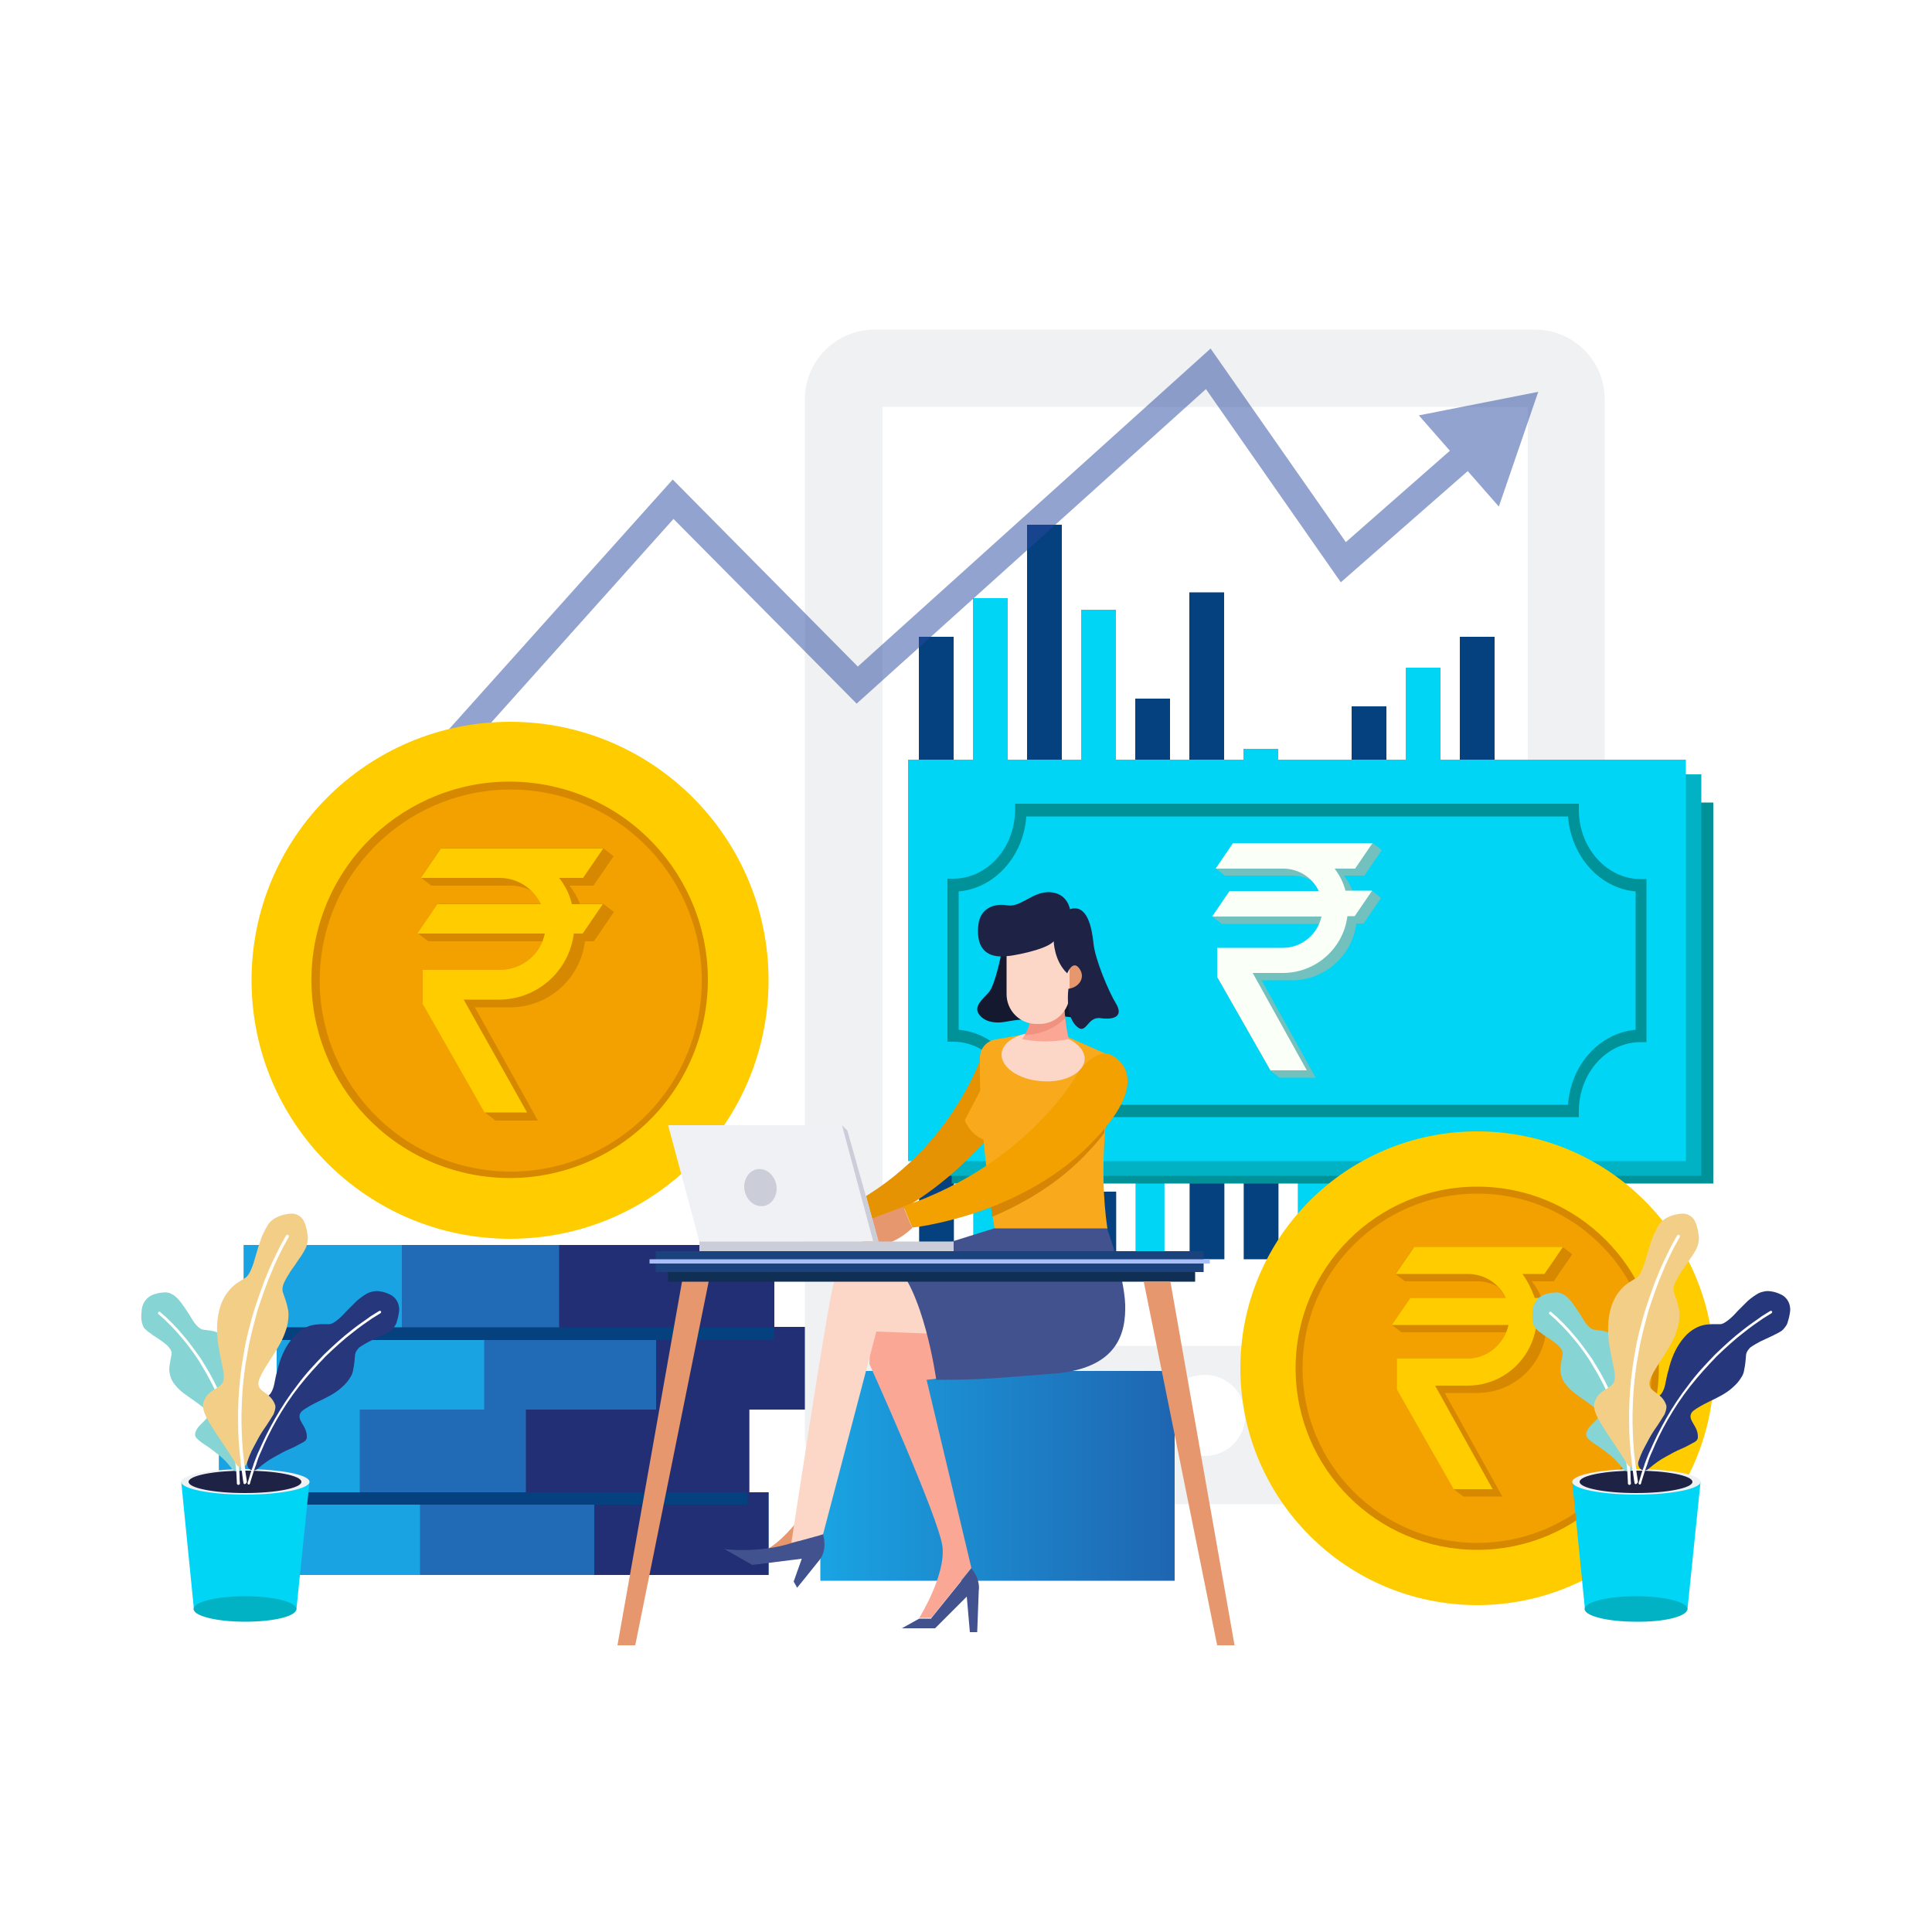 <svg xmlns="http://www.w3.org/2000/svg" xmlns:xlink="http://www.w3.org/1999/xlink" x="0px" y="0px" viewBox="0 0 500 500" style="enable-background:new 0 0 500 500;" xml:space="preserve"><style type="text/css">	.st0{fill:#FFFFFF;}	.st1{fill:#1E2346;}	.st2{fill:#216BB6;}	.st3{fill:#1AA3E2;}	.st4{fill:#232F74;}	.st5{fill:#05417F;}	.st6{fill:#F0F1F3;}	.st7{fill:#00D5F5;}	.st8{fill:#009299;}	.st9{fill:#00B2C4;}	.st10{fill:#72C1BF;}	.st11{fill:#FAFFF8;}	.st12{opacity:0.5;}	.st13{fill:#28489F;}	.st14{fill:#FFCC00;}	.st15{fill:#D68900;}	.st16{fill:#F3A100;}	.st17{fill:url(#XMLID_162_);}	.st18{fill:#141930;}	.st19{fill:#E6976D;}	.st20{fill:#E59303;}	.st21{fill:#FAA795;}	.st22{fill:#FCD6C7;}	.st23{fill:#42528E;}	.st24{fill:#F9A91C;}	.st25{fill:#D68505;}	.st26{opacity:0.4;fill:#E37463;}	.st27{fill:#1A427D;}	.st28{fill:#A9BFF8;}	.st29{fill:#102F54;}	.st30{fill:#F0F1F5;}	.st31{fill:#CBCED8;}	.st32{fill:#26377C;}	.st33{fill:#86D4D4;}	.st34{fill:#F3CE87;}</style><g id="BACKGROUND">	<rect id="XMLID_32_" class="st0" width="500" height="500"></rect></g><g id="OBJECTS">	<g id="XMLID_158_">		<g id="XMLID_127_">			<rect id="XMLID_100_" x="61.7" y="386.2" class="st2" width="137.2" height="21.4"></rect>			<rect id="XMLID_104_" x="61.7" y="386.2" class="st3" width="47" height="21.4"></rect>			<rect id="XMLID_126_" x="153.8" y="386.2" class="st4" width="45.1" height="21.4"></rect>		</g>		<g id="XMLID_129_">			<rect id="XMLID_134_" x="56.7" y="364.8" class="st2" width="137.2" height="21.4"></rect>			<rect id="XMLID_131_" x="56.7" y="364.8" class="st3" width="36.4" height="21.4"></rect>			<rect id="XMLID_130_" x="136.1" y="364.8" class="st4" width="57.8" height="21.4"></rect>		</g>		<g id="XMLID_147_">			<rect id="XMLID_151_" x="71.6" y="343.4" class="st2" width="137.2" height="21.4"></rect>			<rect id="XMLID_150_" x="71.6" y="343.4" class="st3" width="53.7" height="21.4"></rect>			<rect id="XMLID_149_" x="169.8" y="343.4" class="st4" width="39" height="21.4"></rect>		</g>		<g id="XMLID_152_">			<rect id="XMLID_155_" x="63.1" y="322.2" class="st2" width="137.2" height="21.4"></rect>			<rect id="XMLID_154_" x="63.1" y="322.2" class="st3" width="40.9" height="21.4"></rect>			<rect id="XMLID_153_" x="144.7" y="322.2" class="st4" width="55.7" height="21.4"></rect>		</g>		<rect id="XMLID_128_" x="61.7" y="386.2" class="st5" width="131.7" height="3.2"></rect>		<rect id="XMLID_145_" x="71.6" y="343.5" class="st5" width="128.7" height="3.3"></rect>	</g>	<g id="XMLID_66_">		<path id="XMLID_49_" class="st6" d="M397.3,389.3h-171c-9.9,0-18-8.1-18-18v-268c0-9.9,8.1-18,18-18h171c9.9,0,18,8.1,18,18v268   C415.3,381.3,407.3,389.3,397.3,389.3z"></path>					<rect id="XMLID_63_" x="190.3" y="143.3" transform="matrix(-1.836970e-16 1 -1 -1.836970e-16 538.683 -84.986)" class="st0" width="243" height="167"></rect>		<rect id="XMLID_52_" x="237.8" y="164.8" class="st5" width="9" height="54"></rect>		<rect id="XMLID_61_" x="251.8" y="154.8" class="st7" width="9" height="64"></rect>		<rect id="XMLID_67_" x="265.8" y="135.8" class="st5" width="9" height="83"></rect>		<rect id="XMLID_72_" x="279.8" y="157.8" class="st7" width="9" height="61"></rect>		<rect id="XMLID_79_" x="293.8" y="180.8" class="st5" width="9" height="38"></rect>		<rect id="XMLID_82_" x="307.8" y="153.3" class="st5" width="9" height="65.5"></rect>		<rect id="XMLID_85_" x="321.8" y="193.8" class="st7" width="9" height="25"></rect>		<rect id="XMLID_88_" x="335.8" y="201.3" class="st5" width="9" height="17.5"></rect>		<rect id="XMLID_91_" x="349.8" y="182.8" class="st5" width="9" height="36"></rect>		<rect id="XMLID_94_" x="363.8" y="172.8" class="st7" width="9" height="46"></rect>		<rect id="XMLID_97_" x="377.8" y="164.8" class="st5" width="9" height="54"></rect>					<rect id="XMLID_114_" x="377.8" y="271.8" transform="matrix(-1 -1.224647e-16 1.224647e-16 -1 764.669 597.697)" class="st5" width="9" height="54"></rect>					<rect id="XMLID_113_" x="363.8" y="261.8" transform="matrix(-1 -1.224647e-16 1.224647e-16 -1 736.669 587.697)" class="st7" width="9" height="64"></rect>					<rect id="XMLID_110_" x="349.8" y="242.8" transform="matrix(-1 -1.224647e-16 1.224647e-16 -1 708.669 568.697)" class="st5" width="9" height="83"></rect>					<rect id="XMLID_109_" x="335.8" y="264.8" transform="matrix(-1 -1.224647e-16 1.224647e-16 -1 680.669 590.697)" class="st7" width="9" height="61"></rect>					<rect id="XMLID_106_" x="321.8" y="287.8" transform="matrix(-1 -1.224647e-16 1.224647e-16 -1 652.669 613.697)" class="st5" width="9" height="38"></rect>					<rect id="XMLID_103_" x="307.8" y="260.3" transform="matrix(-1 -1.224647e-16 1.224647e-16 -1 624.669 586.197)" class="st5" width="9" height="65.5"></rect>					<rect id="XMLID_102_" x="293.8" y="300.8" transform="matrix(-1 -1.224647e-16 1.224647e-16 -1 595.169 626.697)" class="st7" width="7.5" height="25"></rect>					<rect id="XMLID_98_" x="279.8" y="308.3" transform="matrix(-1 -1.224647e-16 1.224647e-16 -1 568.669 634.197)" class="st5" width="9" height="17.5"></rect>					<rect id="XMLID_75_" x="265.8" y="289.8" transform="matrix(-1 -1.224647e-16 1.224647e-16 -1 540.669 615.697)" class="st5" width="9" height="36"></rect>					<rect id="XMLID_69_" x="251.8" y="279.8" transform="matrix(-1 -1.224647e-16 1.224647e-16 -1 512.669 605.697)" class="st7" width="9" height="46"></rect>					<rect id="XMLID_65_" x="237.8" y="271.8" transform="matrix(-1 -1.224647e-16 1.224647e-16 -1 484.669 597.697)" class="st5" width="9" height="54"></rect>		<circle id="XMLID_57_" class="st0" cx="311.8" cy="366.3" r="10.5"></circle>	</g>	<g id="XMLID_256_">		<g>			<rect id="XMLID_182_" x="246.3" y="207.7" class="st8" width="197.1" height="98.6"></rect>			<path id="XMLID_179_" class="st8" d="M416.2,295.5H273.4V294c0-9.3-7-16.9-15.7-16.9h-1.4v-40h1.4c8.7,0,15.7-7.6,15.7-16.9v-1.5    h142.8v1.5c0,9.3,7,16.9,15.7,16.9h1.4v40h-1.4c-8.7,0-15.7,7.6-15.7,16.9V295.5z M276.2,292.4h137.2c0.7-9.8,8-17.7,17.1-18.4    v-34c-9.1-0.8-16.4-8.6-17.1-18.4H276.2c-0.7,9.8-8,17.7-17.1,18.4v34C268.2,274.7,275.5,282.6,276.2,292.4z"></path>			<g id="XMLID_174_">				<path id="XMLID_178_" class="st8" d="M364,240h-5c-0.6-1.4-1.3-2.7-2.3-3.8h5.2l4.4-6.2l-2.3-1.7h-35.4l-4.4,6.2l2.3,1.7h17.1v0     c1.8,0,3.4,0.4,4.8,1.2c0.8,0.8,1.4,1.6,1.9,2.6h-22.6l-4.4,6.2l2.3,1.7h24.9c-1.5,3.5-5.1,6-9.3,6h-16.7l0,7.1l13.5,23l2.3,1.7     h9.2l-13.7-23.9h7.5c0.1,0,0.1,0,0.2,0c0,0,0.1,0,0.1,0c8.3-0.1,15.2-6.1,16.2-13.9h1.9l4.4-6.2L364,240z"></path>				<path id="XMLID_176_" class="st8" d="M354.4,234.5h5.2l4.4-6.2h-35.4l-4.4,6.2h17.1v0c4,0,7.4,2.3,9,5.5h-22.6l-4.4,6.2h27.8     c-1,4.4-5,7.7-9.8,7.7h-16.7l0,7.1l13.5,23h9.2l-13.7-23.9h7.5c0.1,0,0.1,0,0.2,0c0,0,0.1,0,0.1,0c8.3-0.1,15.2-6.1,16.2-13.9     h1.9l4.4-6.2h-6.7C356.6,238,355.7,236.1,354.4,234.5z"></path>			</g>		</g>	</g>	<g id="XMLID_253_">		<g>			<g id="XMLID_171_">				<rect x="239" y="200.4" class="st9" width="201.3" height="103.9"></rect>			</g>			<path id="XMLID_167_" class="st9" d="M412.6,292.9H266.7v-1.6c0-9.8-7.2-17.9-16-17.9h-1.5v-42.2h1.5c8.8,0,16-8,16-17.9v-1.6    h145.9v1.6c0,9.8,7.2,17.9,16,17.9h1.5v42.2h-1.5c-8.8,0-16,8-16,17.9V292.9z M269.6,289.7h140.2c0.7-10.3,8.2-18.6,17.5-19.4    v-35.8c-9.3-0.8-16.7-9.1-17.5-19.4H269.6c-0.7,10.3-8.2,18.6-17.5,19.4v35.8C261.4,271,268.9,279.3,269.6,289.7z"></path>			<g id="XMLID_164_">				<path id="XMLID_166_" class="st9" d="M359.2,234.4h-5.1c-0.6-1.5-1.4-2.8-2.3-4h5.3l4.5-6.6l-2.3-1.8h-36.1l-4.5,6.6l2.3,1.8     h17.5v0c1.8,0,3.5,0.5,5,1.3c0.8,0.8,1.5,1.7,2,2.8h-23.1l-4.5,6.6l2.3,1.8h25.5c-1.5,3.7-5.2,6.3-9.5,6.3H319l0,7.5l13.8,24.2     l2.3,1.8h9.4l-14-25.2h7.7c0.1,0,0.1,0,0.2,0c0.1,0,0.1,0,0.1,0c8.5-0.1,15.5-6.5,16.5-14.7h1.9l4.5-6.6L359.2,234.4z"></path>				<path id="XMLID_165_" class="st9" d="M349.4,228.6h5.3l4.5-6.6h-36.1l-4.5,6.6h17.5v0c4.1,0,7.6,2.4,9.2,5.8h-23.1l-4.5,6.6     h28.3c-1,4.6-5.1,8.1-10,8.1H319l0,7.5l13.8,24.2h9.4l-14-25.2h7.7c0.1,0,0.1,0,0.2,0c0.1,0,0.1,0,0.1,0     c8.5-0.1,15.5-6.5,16.5-14.7h1.9l4.5-6.6h-6.9C351.8,232.3,350.8,230.3,349.4,228.6z"></path>			</g>		</g>	</g>	<g id="XMLID_250_">		<rect id="XMLID_187_" x="235" y="196.6" class="st7" width="201.3" height="103.9"></rect>		<path id="XMLID_247_" class="st8" d="M408.6,289.1H262.7v-1.6c0-9.8-7.2-17.9-16-17.9h-1.5v-42.2h1.5c8.8,0,16-8,16-17.9V208   h145.9v1.6c0,9.8,7.2,17.9,16,17.9h1.5v42.2h-1.5c-8.8,0-16,8-16,17.9V289.1z M265.6,285.9h140.2c0.7-10.3,8.2-18.6,17.5-19.4   v-35.8c-9.3-0.8-16.7-9.1-17.5-19.4H265.6c-0.7,10.3-8.2,18.6-17.5,19.4v35.8C257.4,267.3,264.9,275.5,265.6,285.9z"></path>		<g id="XMLID_257_">			<path id="XMLID_252_" class="st10" d="M355.2,230.6h-5.1c-0.6-1.5-1.4-2.8-2.3-4h5.3l4.5-6.6l-2.3-1.8h-36.1l-4.5,6.6l2.3,1.8    h17.5v0c1.8,0,3.5,0.5,5,1.3c0.8,0.8,1.5,1.7,2,2.8h-23.1l-4.5,6.6l2.3,1.8h25.5c-1.5,3.7-5.2,6.3-9.5,6.3H315l0,7.5l13.8,24.2    l2.3,1.8h9.4l-14-25.2h7.7c0.1,0,0.1,0,0.2,0c0.1,0,0.1,0,0.1,0c8.5-0.1,15.5-6.5,16.5-14.7h1.9l4.5-6.6L355.2,230.6z"></path>			<path id="XMLID_246_" class="st11" d="M345.4,224.8h5.3l4.5-6.6h-36.1l-4.5,6.6h17.5v0c4.1,0,7.6,2.4,9.2,5.8h-23.1l-4.5,6.6    h28.3c-1,4.6-5.1,8.1-10,8.1H315l0,7.5l13.8,24.2h9.4l-14-25.2h7.7c0.1,0,0.1,0,0.2,0c0.1,0,0.1,0,0.1,0    c8.5-0.1,15.5-6.5,16.5-14.7h1.9l4.5-6.6h-6.9C347.7,228.5,346.7,226.5,345.4,224.8z"></path>		</g>	</g>	<g id="XMLID_33_" class="st12">		<polygon id="XMLID_47_" class="st13" points="103.4,213.5 98.2,208.8 174.1,124.1 222,172.5 313.3,90.2 348.3,140.3 378.7,113.6    383.3,118.9 347,150.7 312.1,100.7 221.7,182.1 174.3,134.3   "></polygon>		<g id="XMLID_42_">			<g>				<polygon id="XMLID_50_" class="st13" points="387.9,131.1 398.1,101.4 367.2,107.5     "></polygon>			</g>		</g>	</g>	<g id="XMLID_133_">		<circle id="XMLID_175_" class="st14" cx="382.3" cy="354.1" r="61.3"></circle>		<circle id="XMLID_172_" class="st15" cx="382.3" cy="354.1" r="47"></circle>		<circle id="XMLID_142_" class="st16" cx="382.3" cy="354.1" r="45.2"></circle>		<path id="XMLID_138_" class="st15" d="M404.4,335.9h-5.5c-0.6-1.6-1.4-3-2.5-4.3h5.7l4.8-7l-2.5-1.9h-38.5l-4.8,7l2.5,1.9h18.7v0   c1.9,0,3.7,0.5,5.3,1.4c0.8,0.9,1.6,1.9,2.1,2.9H365l-4.8,7l2.5,1.9h27.1c-1.6,4-5.5,6.8-10.1,6.8h-18.2l0,8l14.7,25.8l2.5,1.9   h10.1l-14.9-26.8h8.2c0.1,0,0.1,0,0.2,0c0.1,0,0.1,0,0.2,0c9.1-0.1,16.5-6.9,17.6-15.7h2.1l4.8-7L404.4,335.9z"></path>		<path id="XMLID_135_" class="st14" d="M394,329.7h5.7l4.8-7h-38.5l-4.8,7h18.7v0c4.3,0,8.1,2.5,9.8,6.2H365l-4.8,7h30.2   c-1.1,4.9-5.4,8.7-10.7,8.7h-18.2l0,8l14.7,25.8h10.1l-14.9-26.8h8.2c0.1,0,0.1,0,0.2,0c0.1,0,0.1,0,0.2,0   c9.1-0.1,16.5-6.9,17.6-15.7h2.1l4.8-7h-7.3C396.4,333.7,395.4,331.6,394,329.7z"></path>	</g>	<linearGradient id="XMLID_162_" gradientUnits="userSpaceOnUse" x1="212.335" y1="382.015" x2="304.001" y2="382.015">		<stop offset="5.025126e-03" style="stop-color:#1AA3E2"></stop>		<stop offset="1" style="stop-color:#1F65B1"></stop>	</linearGradient>	<rect id="XMLID_34_" x="212.3" y="354.8" class="st17" width="91.7" height="54.3"></rect>	<g id="XMLID_13_">		<path id="XMLID_51_" class="st18" d="M280.6,264.2c0,0-4-1.8-9-0.9l5.5-14l6.4,3.3L280.6,264.2z"></path>		<circle id="XMLID_35_" class="st19" cx="277" cy="251.7" r="5.1"></circle>		<path id="XMLID_45_" class="st18" d="M259.2,246.5c0,0-1.6,8.4-3.3,10.3s-3.9,3.6-2.6,5.6s4.1,2.5,6.5,2.1c2.5-0.4,5.1-1,6.8-0.3   s0.5-9.8,0.5-9.8l-3.3-10.9C263.8,243.6,258.7,246.3,259.2,246.5z"></path>		<path id="XMLID_25_" class="st19" d="M217.2,313.3c0,0-5,2.3-11.7,4.2c0,0,7,5.2,14.5-0.7L217.2,313.3z"></path>		<path id="XMLID_9_" class="st20" d="M254.7,271.5c0,0-8.3,28-37.5,41.8l2.5,5.2c0,0,20-3,41.2-30.2L254.7,271.5z"></path>		<path id="XMLID_22_" class="st19" d="M208.2,391.2c0,0-5.6,8.4-11.4,10.6c0,0,6.3,0.5,9.8-2.8S208.2,391.2,208.2,391.2z"></path>		<path id="XMLID_20_" class="st21" d="M225,353c0,0,17.9,39.6,18.9,47.2c0.9,7.5-6,18.5-6,18.5h3.1l10.4-12.9l-11.6-48.7l10.4-1.3   l-5.3-13.5l-19.5-0.3L225,353z"></path>		<path id="XMLID_11_" class="st22" d="M226.1,326.6c0,0-8.5-1.9-10.4,5.7c-1.9,7.5-10.9,67-10.9,67l8.2-2.2l13.8-52.5l23,0.9   C249.8,345.5,238.3,330.7,226.1,326.6z"></path>		<path id="XMLID_18_" class="st23" d="M213,397.1c0,0,1.3,3.8-0.9,6.6c-2.2,2.8-5.8,7.2-5.8,7.2l-0.9-1.6l2.1-5.9l-12.8,1.6   l-7.2-4.1c0,0,8.8,1.2,17.5-1.6L213,397.1z"></path>		<path id="XMLID_30_" class="st23" d="M241,418.8l10.4-12.9c2.5,3,1.9,5.8,1.9,5.8l-0.4,10.7H251l-0.8-9.2l-8.2,8.2h-8.6l4.5-2.5   H241z"></path>		<path id="XMLID_8_" class="st24" d="M276.4,268.4l9.1,4c2.2,1,3.4,3.4,2.8,5.8c-1.8,6.5-4.1,23.5-1.7,39.8h-29.2   c0,0-4.2-25.8-3.8-44.3c0-2.3,1.7-4.3,4-4.7l8.1-1.4L276.4,268.4z"></path>		<path id="XMLID_6_" class="st22" d="M280.7,274.3c-0.3,3.5-5.3,6-11.2,5.5c-5.9-0.4-10.5-3.6-10.3-7.1c0.3-3.5,5.3-6,11.2-5.5   C276.4,267.7,281,270.9,280.7,274.3z"></path>		<path id="XMLID_7_" class="st21" d="M275.2,256.6c0,0,0.2,7.7,1.4,12.3c0,0-5.5,1.4-12.1,0c0,0,2.6-2.6,3.1-10.7L275.2,256.6z"></path>		<path id="XMLID_10_" class="st24" d="M256,277.8l-6.3,12.1c0,0,2,6.6,10.6,5.8l8.9-5.8L256,277.8z"></path>		<path id="XMLID_12_" class="st23" d="M286.5,317.9c0,0,4.4,12,4.7,19.7c0.2,7.4-1.9,16.6-18.6,17.9c-15.7,1.2-18.2,1.6-30.3,1.6   c0,0-3.3-24.1-11.6-30.8c0,0,12.4-4,26.6-8.4H286.5z"></path>		<path id="XMLID_54_" class="st25" d="M288,275.1c-0.5-0.3-0.9-0.6-1.2-0.7c-4.1-2-8.3,4.5-8.3,4.5s-6.5,13.4-23.1,25.3   c0.5,4.5,1.1,8.3,1.4,10.7c8.2-3.5,17.5-8.8,25-17c1.6-1.7,2.9-3.2,4-4.7c0.5-6.6,1.5-12.1,2.3-15.1   C288.5,277.1,288.4,276.1,288,275.1z"></path>		<path id="XMLID_23_" class="st16" d="M279.2,277.3c0,0-12.7,23.8-45.4,34.9l2.3,5.5c0,0,27.3-2.8,45.8-21.3   c16.5-16.5,7.9-22.2,5.8-23.3C283.7,271,279.2,277.3,279.2,277.3z"></path>		<path id="XMLID_38_" class="st19" d="M233.8,312.3l-12.3,4.6l2.3,5.7c0,0,6.2,1,12.3-4.8L233.8,312.3z"></path>		<path id="XMLID_43_" class="st26" d="M275.7,263.5c-0.1-0.8-0.2-1.7-0.2-2.5l-7.8-3l-0.1,0c-0.3,5.6-1.6,8.5-2.4,9.9   C270.6,267.6,274,265.2,275.7,263.5z"></path>		<path id="XMLID_5_" class="st22" d="M269,265h-0.8c-4.3,0-7.7-3.5-7.7-7.7v-14h16.3v14C276.8,261.5,273.3,265,269,265z"></path>		<path id="XMLID_37_" class="st1" d="M272.7,243.6c0,0,0.1,5.1,3.5,8.3c0,0,1.4-3.6,3.1-1.3s0.1,4.9-2.8,5.3c0,0-0.9,6.6,1.9,9.5   s2.8-2.4,6.4-1.9s6-0.5,4-3.8s-5.4-11.5-5.8-15.5s-1.6-10.4-6.1-8.9c0,0-0.6-4.1-5.1-4.4s-7.6,4-11.1,3.4s-7,0.8-7.5,5   c-0.6,5.2,1.3,9,7.8,8.1C261,247.5,270.6,246,272.7,243.6z"></path>	</g>	<rect id="XMLID_14_" x="169.7" y="323.8" class="st27" width="141.8" height="5.4"></rect>	<rect id="XMLID_15_" x="168.1" y="325.9" class="st28" width="145" height="1.1"></rect>	<g id="XMLID_76_">		<circle id="XMLID_68_" class="st14" cx="132" cy="253.7" r="66.9"></circle>					<ellipse id="XMLID_71_" transform="matrix(0.217 -0.976 0.976 0.217 -144.359 327.358)" class="st15" cx="132" cy="253.7" rx="51.3" ry="51.3"></ellipse>					<ellipse id="XMLID_74_" transform="matrix(0.225 -0.975 0.975 0.225 -144.876 325.386)" class="st16" cx="132" cy="253.7" rx="49.4" ry="49.4"></ellipse>		<path id="XMLID_77_" class="st15" d="M156.1,233.9h-6c-0.7-1.7-1.6-3.3-2.7-4.7h6.2l5.2-7.6l-2.7-2.1h-42l-5.2,7.6l2.7,2.1h20.4v0   c2.1,0,4.1,0.5,5.8,1.5c0.9,0.9,1.7,2,2.3,3.2h-26.8l-5.2,7.6l2.7,2.1h29.6c-1.8,4.3-6,7.4-11,7.4h-19.9l0,8.8l16,28.1l2.7,2.1h11   l-16.3-29.3h8.9c0.1,0,0.2,0,0.2,0c0.1,0,0.1,0,0.2,0c9.9-0.1,18-7.5,19.2-17.1h2.3l5.2-7.6L156.1,233.9z"></path>		<path id="XMLID_125_" class="st14" d="M144.7,227.2h6.2l5.2-7.6h-42l-5.2,7.6h20.4v0c4.7,0,8.8,2.8,10.7,6.8h-26.8l-5.2,7.6h33   c-1.1,5.4-5.9,9.4-11.7,9.4h-19.9l0,8.8l16,28.1h11L120,258.7h8.9c0.1,0,0.2,0,0.2,0c0.1,0,0.1,0,0.2,0c9.9-0.1,18-7.5,19.2-17.1   h2.3l5.2-7.6h-8C147.4,231.4,146.2,229.1,144.7,227.2z"></path>	</g>	<rect id="XMLID_16_" x="172.9" y="329.2" class="st29" width="136.4" height="2.5"></rect>	<polygon id="XMLID_17_" class="st19" points="164.4,425.8 159.8,425.8 176.5,331.7 183.4,331.7  "></polygon>	<polygon id="XMLID_19_" class="st19" points="315,425.8 319.5,425.8 302.9,331.7 296,331.7  "></polygon>	<g id="XMLID_28_">		<polygon id="XMLID_24_" class="st30" points="227.3,321.3 181,321.3 172.9,291.2 219.2,291.2   "></polygon>		<polygon id="XMLID_26_" class="st31" points="227.4,321.3 226,321.3 217.9,291.2 219.3,292.6   "></polygon>		<rect id="XMLID_27_" x="181" y="321.3" class="st31" width="65.8" height="2.5"></rect>		<path id="XMLID_29_" class="st31" d="M200.9,306.6c0.5,2.6-1,5.1-3.2,5.5c-2.3,0.4-4.5-1.4-5-4c-0.5-2.6,1-5.1,3.2-5.5   C198.2,302.2,200.4,304,200.9,306.6z"></path>	</g>	<g id="XMLID_139_">		<polygon id="XMLID_132_" class="st7" points="76.7,416.6 50.2,416.6 46.9,383.5 80.1,383.5   "></polygon>		<path id="XMLID_136_" class="st6" d="M80.1,383.5c0-1.8-7.4-3.3-16.6-3.3c-9.2,0-16.6,1.5-16.6,3.3c0,1.8,7.4,3.3,16.6,3.3   C72.6,386.8,80.1,385.3,80.1,383.5z"></path>		<path id="XMLID_170_" class="st1" d="M78,383.5c0-1.6-6.5-2.9-14.6-2.9c-8.1,0-14.6,1.3-14.6,2.9c0,1.6,6.5,2.9,14.6,2.9   C71.5,386.4,78,385.1,78,383.5z"></path>		<path id="XMLID_188_" class="st9" d="M76.7,416.4c0-1.8-5.9-3.3-13.3-3.3s-13.3,1.5-13.3,3.3c0,1.8,5.9,3.3,13.3,3.3   S76.7,418.3,76.7,416.4z"></path>		<g id="XMLID_186_">			<g id="XMLID_196_">				<g>					<path id="XMLID_148_" class="st32" d="M79.4,372.1c0.1-1.6-0.6-2.7-1.2-3.7c-0.6-1-1-1.9-0.4-2.8c0.3-0.5,1-0.9,1.8-1.4      c0.8-0.5,1.8-1,2.8-1.5c2.1-1,4.4-2.1,6.1-3.7c0.9-0.8,1.5-1.5,2-2.3c0.5-0.7,0.8-1.4,0.9-2.2c0.3-1.4,0.4-2.8,0.5-4      c0.1-0.6,0.5-1.2,1.1-1.8c0.7-0.5,1.6-1,2.5-1.5c1-0.5,2-0.9,3-1.4c1-0.5,1.9-0.9,2.6-1.4c0.4-0.3,0.7-0.7,1-1.1      c0.3-0.4,0.5-0.8,0.6-1.3c0.3-0.9,0.5-1.9,0.6-2.8c0.1-1.7-0.7-3.3-2.2-4.1c-0.8-0.4-1.8-0.8-2.8-0.9c-0.5-0.1-1.1-0.1-1.6,0      c-0.5,0.1-1,0.2-1.6,0.5c-0.9,0.5-1.9,1.2-2.8,2c-0.9,0.9-1.8,1.8-2.7,2.7c-0.8,0.9-1.6,1.7-2.4,2.3c-0.8,0.6-1.4,1-2.1,1      c-1.3,0-2.9-0.1-4.5,0.3c-0.8,0.2-1.7,0.6-2.6,1.2c-0.9,0.6-1.8,1.4-2.7,2.6c-1.8,2.3-2.9,5.2-3.5,7.8      c-0.4,1.3-0.6,2.5-0.8,3.5c-0.2,1-0.5,1.8-0.9,2.4c-0.7,1.1-1.7,1.1-2.9,1.1c-1.2,0-2.7,0-4.1,1.2c-0.6,0.5-0.9,1.2-1,2.2      c-0.1,1,0,2.3,0.2,3.7c0.2,1.4,0.5,3,0.8,4.8c0.3,1.7,0.7,3.6,0.9,5.6c0.2,1.4,1.7,1.9,2.7,1c1.5-1.3,2.9-2.3,4.4-3.1      c1.4-0.8,2.7-1.5,3.9-2c1.2-0.5,2.1-1,2.8-1.4C78.9,373.1,79.3,372.7,79.4,372.1z"></path>				</g>			</g>			<path id="XMLID_194_" class="st0" d="M64.3,384.2c-0.2-0.1-0.3-0.3-0.2-0.5c0,0,0.3-0.9,0.7-2.3c0.2-0.8,0.6-1.6,0.9-2.7    c0.4-1,0.8-2.2,1.4-3.4c2.1-4.9,5.5-11.3,9.9-16.9c2.1-2.9,4.6-5.5,6.9-7.9c2.4-2.3,4.7-4.4,6.9-6.1c2.1-1.7,4-2.9,5.2-3.8    c1.3-0.8,2.1-1.3,2.1-1.3c0.2-0.1,0.4-0.1,0.5,0.1c0.1,0.2,0,0.4-0.2,0.5c0,0-0.8,0.5-2.1,1.3c-1.3,0.9-3.1,2.1-5.2,3.8    c-2.1,1.6-4.4,3.7-6.8,6c-2.3,2.4-4.7,5-6.9,7.8c-4.4,5.6-7.8,11.9-9.8,16.8c-0.6,1.2-1,2.4-1.3,3.4c-0.4,1-0.7,1.9-0.9,2.6    c-0.5,1.5-0.7,2.3-0.7,2.3C64.7,384.1,64.5,384.2,64.3,384.2z"></path>		</g>		<g id="XMLID_173_">			<g id="XMLID_214_">				<path id="XMLID_215_" class="st33" d="M68.2,366c-1-1.4-2.4-1.6-3.6-1.9c-1.2-0.2-2.1-0.4-2.5-1.5c-0.2-0.6-0.2-1.3-0.2-2.3     c0-1,0.1-2.1,0.1-3.3c0-2.4-0.2-5.3-1.4-7.7c-0.6-1.2-1.2-2.1-1.9-2.8c-0.7-0.7-1.4-1.1-2.1-1.5c-1.4-0.7-2.9-0.7-4.1-0.9     c-0.6-0.1-1.2-0.6-1.7-1.2c-0.6-0.6-1.1-1.5-1.7-2.5c-0.6-0.9-1.2-1.9-1.9-2.8c-0.3-0.5-0.7-0.9-1-1.3c-0.4-0.4-0.7-0.7-1.1-1     c-0.4-0.3-0.9-0.5-1.3-0.7c-0.5-0.1-1-0.2-1.5-0.1c-1,0-1.9,0.3-2.8,0.6c-1.5,0.6-2.6,2.1-2.8,3.7c-0.1,0.9-0.2,1.8-0.1,2.7     c0.1,0.4,0.1,0.9,0.3,1.3c0.1,0.4,0.3,0.8,0.6,1.1c0.3,0.3,0.6,0.5,0.9,0.8c0.4,0.2,0.7,0.5,1.1,0.8c0.8,0.5,1.6,1,2.4,1.6     c0.8,0.6,1.5,1.1,1.9,1.7c0.5,0.6,0.7,1.2,0.6,1.7c-0.2,1.2-0.5,2.4-0.6,3.7c0,0.7,0.1,1.3,0.3,2c0.2,0.7,0.6,1.5,1.2,2.2     c1.2,1.6,3.1,2.8,4.8,4c0.9,0.6,1.6,1.2,2.3,1.7c0.6,0.5,1.1,1,1.3,1.5c0.4,0.9-0.3,1.6-1.1,2.4c-0.8,0.8-1.8,1.6-2.1,3     c-0.1,0.5,0.1,1,0.7,1.5c0.5,0.5,1.3,1.1,2.3,1.7c1,0.7,2.1,1.5,3.2,2.4c1.2,1,2.3,2.1,3.3,3.5c0.7,1,2.3,0.9,2.8-0.2     c0.7-1.6,1.6-3.2,2.4-4.6c0.8-1.4,1.5-2.8,2.1-4c0.6-1.2,1-2.3,1.2-3.2C68.7,367.3,68.6,366.5,68.2,366z"></path>			</g>			<path id="XMLID_195_" class="st0" d="M61.7,384.3c-0.2,0-0.4-0.2-0.4-0.4c0,0,0-0.8-0.1-2.1c0-0.7-0.1-1.5-0.2-2.4    c-0.1-0.9-0.2-2-0.4-3.2c-0.7-4.6-2.2-10.7-4.9-16.3c-1.3-2.9-2.9-5.5-4.4-8c-1.6-2.4-3.3-4.6-4.8-6.3c-1.5-1.8-2.9-3.1-3.9-4.1    c-1-0.9-1.6-1.4-1.6-1.4c-0.1-0.1-0.2-0.4,0-0.5c0.1-0.2,0.4-0.2,0.5,0c0,0,0.6,0.5,1.6,1.4c1,1,2.4,2.3,3.9,4.1    c1.6,1.8,3.2,4,4.9,6.4c1.6,2.5,3.2,5.2,4.5,8.1c2.7,5.7,4.3,11.9,5,16.5c0.2,1.2,0.3,2.2,0.4,3.2c0.1,1,0.2,1.8,0.2,2.5    c0,1.4,0.1,2.2,0.1,2.2C62,384.1,61.9,384.3,61.7,384.3z"></path>		</g>		<g id="XMLID_177_">			<g id="XMLID_199_">				<g>					<path id="XMLID_146_" class="st34" d="M71.2,363.6c-0.6-1.7-1.7-2.5-2.7-3.2c-1-0.7-1.8-1.4-1.6-2.7c0.1-0.7,0.5-1.5,1-2.5      c0.5-0.9,1.2-2,1.9-3.1c1.4-2.2,3.1-4.7,4-7.3c0.5-1.3,0.7-2.4,0.8-3.4c0.1-1,0.1-1.9-0.1-2.7c-0.3-1.6-0.9-3-1.3-4.3      c-0.2-0.6-0.1-1.5,0.3-2.4c0.4-0.9,1-1.9,1.7-3c0.7-1,1.5-2.1,2.2-3.2c0.4-0.5,0.7-1,1-1.5c0.3-0.5,0.6-1,0.8-1.5      c0.2-0.5,0.4-1.1,0.4-1.6c0.1-0.5,0.1-1.1,0-1.6c-0.1-1.1-0.4-2.1-0.7-3c-0.6-1.7-2.1-2.7-3.9-2.5c-0.9,0.1-2,0.3-3.1,0.8      c-0.5,0.2-1,0.5-1.5,0.9c-0.5,0.4-0.9,0.9-1.2,1.4c-0.3,0.5-0.6,1.1-0.9,1.7c-0.3,0.6-0.6,1.2-0.8,1.9      c-0.5,1.3-0.9,2.8-1.3,4.1c-0.4,1.3-0.7,2.6-1.2,3.6c-0.4,1-0.9,1.8-1.5,2.2c-1.2,0.8-2.7,1.5-3.9,2.9      c-0.6,0.7-1.3,1.5-1.8,2.6c-0.6,1.1-1,2.4-1.3,4c-0.6,3.2-0.3,6.7,0.3,9.6c0.2,1.5,0.6,2.8,0.8,4c0.2,1.2,0.4,2.1,0.3,2.9      c-0.1,1.5-1,2-2.1,2.7c-1.1,0.7-2.4,1.4-3.1,3.4c-0.3,0.8-0.2,1.7,0.2,2.8c0.4,1.1,1.1,2.3,1.9,3.6c0.8,1.3,1.8,2.8,2.9,4.4      c1,1.6,2.3,3.4,3.4,5.3c0.8,1.3,2.3,1.1,2.8-0.3c0.7-2.1,1.5-3.9,2.4-5.5c0.9-1.6,1.8-3,2.6-4.1c0.8-1.2,1.4-2.2,1.9-3      C71.2,365,71.4,364.2,71.2,363.6z"></path>				</g>			</g>			<path id="XMLID_197_" class="st0" d="M63.4,384.1c-0.2,0-0.4-0.1-0.4-0.4c0,0-0.2-1-0.4-2.8c-0.1-0.4-0.2-0.9-0.2-1.5    c-0.1-0.5-0.1-1.1-0.2-1.8c-0.1-1.3-0.3-2.7-0.4-4.2c-0.4-6.2-0.3-14.5,1.2-22.6c0.6-4.1,1.7-8.1,2.8-11.8    c1.2-3.7,2.4-7.1,3.6-9.9c1.2-2.9,2.4-5.1,3.2-6.8c0.9-1.6,1.4-2.5,1.4-2.5c0.1-0.2,0.4-0.3,0.6-0.2c0.2,0.1,0.2,0.4,0.1,0.6    c0,0-0.5,0.9-1.4,2.5c-0.8,1.6-2,3.9-3.1,6.7c-1.2,2.8-2.4,6.2-3.6,9.9c-1,3.7-2.1,7.7-2.7,11.7c-1.5,8.1-1.6,16.3-1.2,22.4    c0.1,1.5,0.2,2.9,0.4,4.2c0.1,0.6,0.1,1.2,0.2,1.7c0.1,0.5,0.2,1,0.2,1.5c0.3,1.8,0.4,2.8,0.4,2.8    C63.7,383.8,63.6,384,63.4,384.1z"></path>		</g>	</g>	<g id="XMLID_189_">		<polygon id="XMLID_243_" class="st7" points="436.7,416.6 410.2,416.6 406.9,383.5 440.1,383.5   "></polygon>		<path id="XMLID_240_" class="st6" d="M440.1,383.5c0-1.8-7.4-3.3-16.6-3.3c-9.2,0-16.6,1.5-16.6,3.3c0,1.8,7.4,3.3,16.6,3.3   C432.6,386.8,440.1,385.3,440.1,383.5z"></path>		<path id="XMLID_239_" class="st1" d="M438,383.5c0-1.6-6.5-2.9-14.6-2.9c-8.1,0-14.6,1.3-14.6,2.9c0,1.6,6.5,2.9,14.6,2.9   C431.5,386.4,438,385.1,438,383.5z"></path>		<path id="XMLID_236_" class="st9" d="M436.7,416.4c0-1.8-5.9-3.3-13.3-3.3c-7.3,0-13.3,1.5-13.3,3.3c0,1.8,5.9,3.3,13.3,3.3   C430.8,419.8,436.7,418.3,436.7,416.4z"></path>		<g id="XMLID_223_">			<g id="XMLID_227_">				<g id="XMLID_70_">					<path id="XMLID_73_" class="st32" d="M439.4,372.1c0.1-1.6-0.6-2.7-1.2-3.7c-0.6-1-1-1.9-0.4-2.8c0.3-0.5,1-0.9,1.8-1.4      c0.8-0.5,1.8-1,2.8-1.5c2.1-1,4.4-2.1,6.1-3.7c0.9-0.8,1.5-1.5,2-2.3c0.5-0.7,0.8-1.4,0.9-2.2c0.3-1.4,0.4-2.8,0.5-4      c0.1-0.6,0.5-1.2,1.1-1.8c0.7-0.5,1.6-1,2.5-1.5c1-0.5,2-0.9,3-1.4c1-0.5,1.9-0.9,2.6-1.4c0.4-0.3,0.7-0.7,1-1.1      c0.3-0.4,0.5-0.8,0.6-1.3c0.3-0.9,0.5-1.9,0.6-2.8c0.1-1.7-0.7-3.3-2.2-4.1c-0.8-0.4-1.8-0.8-2.8-0.9c-0.5-0.1-1.1-0.1-1.6,0      c-0.5,0.1-1,0.2-1.6,0.5c-0.9,0.5-1.9,1.2-2.8,2c-0.9,0.9-1.8,1.8-2.7,2.7c-0.8,0.9-1.6,1.7-2.4,2.3c-0.8,0.6-1.4,1-2.1,1      c-1.3,0-2.9-0.1-4.5,0.3c-0.8,0.2-1.7,0.6-2.6,1.2c-0.9,0.6-1.8,1.4-2.7,2.6c-1.8,2.3-2.9,5.2-3.5,7.8      c-0.4,1.3-0.6,2.5-0.8,3.5c-0.2,1-0.5,1.8-0.9,2.4c-0.7,1.1-1.7,1.1-2.9,1.1c-1.2,0-2.7,0-4.1,1.2c-0.6,0.5-0.9,1.2-1,2.2      c-0.1,1,0,2.3,0.2,3.7c0.2,1.4,0.5,3,0.8,4.8c0.3,1.7,0.7,3.6,0.9,5.6c0.2,1.4,1.7,1.9,2.7,1c1.5-1.3,2.9-2.3,4.4-3.1      c1.4-0.8,2.7-1.5,3.9-2c1.2-0.5,2.1-1,2.8-1.4C438.9,373.1,439.3,372.7,439.4,372.1z"></path>				</g>			</g>			<path id="XMLID_226_" class="st0" d="M424.3,384.2c-0.2-0.1-0.3-0.3-0.2-0.5c0,0,0.3-0.9,0.7-2.3c0.2-0.8,0.6-1.6,0.9-2.7    c0.4-1,0.8-2.2,1.4-3.4c2.1-4.9,5.5-11.3,9.9-16.9c2.1-2.9,4.6-5.5,6.9-7.9c2.4-2.3,4.7-4.4,6.9-6.1c2.1-1.7,4-2.9,5.2-3.8    c1.3-0.8,2.1-1.3,2.1-1.3c0.2-0.1,0.4-0.1,0.5,0.1c0.1,0.2,0,0.4-0.2,0.5c0,0-0.8,0.5-2.1,1.3c-1.3,0.9-3.1,2.1-5.2,3.8    c-2.1,1.6-4.4,3.7-6.8,6c-2.3,2.4-4.7,5-6.9,7.8c-4.4,5.6-7.8,11.9-9.8,16.8c-0.6,1.2-1,2.4-1.3,3.4c-0.4,1-0.7,1.9-0.9,2.6    c-0.5,1.5-0.7,2.3-0.7,2.3C424.7,384.1,424.5,384.2,424.3,384.2z"></path>		</g>		<g id="XMLID_219_">			<g id="XMLID_221_">				<path id="XMLID_222_" class="st33" d="M428.2,366c-1-1.4-2.4-1.6-3.6-1.9c-1.2-0.2-2.1-0.4-2.5-1.5c-0.2-0.6-0.2-1.3-0.2-2.3     c0-1,0.1-2.1,0.1-3.3c0-2.4-0.2-5.3-1.4-7.7c-0.6-1.2-1.2-2.1-1.9-2.8c-0.7-0.7-1.4-1.1-2.1-1.5c-1.4-0.7-2.9-0.7-4.1-0.9     c-0.6-0.1-1.2-0.6-1.7-1.2c-0.6-0.6-1.1-1.5-1.7-2.5c-0.6-0.9-1.2-1.9-1.9-2.8c-0.3-0.5-0.7-0.9-1-1.3c-0.4-0.4-0.7-0.7-1.1-1     c-0.4-0.3-0.9-0.5-1.3-0.7c-0.5-0.1-1-0.2-1.5-0.1c-1,0-1.9,0.3-2.8,0.6c-1.5,0.6-2.6,2.1-2.8,3.7c-0.1,0.9-0.2,1.8-0.1,2.7     c0.1,0.4,0.1,0.9,0.3,1.3c0.1,0.4,0.3,0.8,0.6,1.1c0.3,0.3,0.6,0.5,0.9,0.8c0.4,0.2,0.7,0.5,1.1,0.8c0.8,0.5,1.6,1,2.4,1.6     c0.8,0.6,1.5,1.1,1.9,1.7c0.5,0.6,0.7,1.2,0.6,1.7c-0.2,1.2-0.5,2.4-0.6,3.7c0,0.7,0.1,1.3,0.3,2c0.2,0.7,0.6,1.5,1.2,2.2     c1.2,1.6,3.1,2.8,4.8,4c0.9,0.6,1.6,1.2,2.3,1.7c0.6,0.5,1.1,1,1.3,1.5c0.4,0.9-0.3,1.6-1.1,2.4c-0.8,0.8-1.8,1.6-2.1,3     c-0.1,0.5,0.1,1,0.7,1.5c0.5,0.5,1.3,1.1,2.3,1.7c1,0.7,2.1,1.5,3.2,2.4c1.2,1,2.3,2.1,3.3,3.5c0.7,1,2.3,0.9,2.8-0.2     c0.7-1.6,1.6-3.2,2.4-4.6c0.8-1.4,1.5-2.8,2.1-4c0.6-1.2,1-2.3,1.2-3.2C428.7,367.3,428.6,366.5,428.2,366z"></path>			</g>			<path id="XMLID_220_" class="st0" d="M421.7,384.3c-0.2,0-0.4-0.2-0.4-0.4c0,0,0-0.8-0.1-2.1c0-0.7-0.1-1.5-0.2-2.4    c-0.1-0.9-0.2-2-0.4-3.2c-0.7-4.6-2.2-10.7-4.9-16.3c-1.3-2.9-2.9-5.5-4.4-8c-1.6-2.4-3.3-4.6-4.8-6.3c-1.5-1.8-2.9-3.1-3.9-4.1    c-1-0.9-1.6-1.4-1.6-1.4c-0.1-0.1-0.2-0.4,0-0.5c0.1-0.2,0.4-0.2,0.5,0c0,0,0.6,0.5,1.6,1.4c1,1,2.4,2.3,3.9,4.1    c1.6,1.8,3.2,4,4.9,6.4c1.6,2.5,3.2,5.2,4.5,8.1c2.7,5.7,4.3,11.9,5,16.5c0.2,1.2,0.3,2.2,0.4,3.2c0.1,1,0.2,1.8,0.2,2.5    c0,1.4,0.1,2.2,0.1,2.2C422,384.1,421.9,384.3,421.7,384.3z"></path>		</g>		<g id="XMLID_190_">			<g id="XMLID_202_">				<g id="XMLID_60_">					<path id="XMLID_62_" class="st34" d="M431.2,363.6c-0.6-1.7-1.7-2.5-2.7-3.2c-1-0.7-1.8-1.4-1.6-2.7c0.1-0.7,0.5-1.5,1-2.5      c0.5-0.9,1.2-2,1.9-3.1c1.4-2.2,3.1-4.7,4-7.3c0.5-1.3,0.7-2.4,0.8-3.4c0.1-1,0.1-1.9-0.1-2.7c-0.3-1.6-0.9-3-1.3-4.3      c-0.2-0.6-0.1-1.5,0.3-2.4c0.4-0.9,1-1.9,1.7-3c0.7-1,1.5-2.1,2.2-3.2c0.4-0.5,0.7-1,1-1.5c0.3-0.5,0.6-1,0.8-1.5      c0.2-0.5,0.4-1.1,0.4-1.6c0.1-0.5,0.1-1.1,0-1.6c-0.1-1.1-0.4-2.1-0.7-3c-0.6-1.7-2.1-2.7-3.9-2.5c-0.9,0.1-2,0.3-3.1,0.8      c-0.5,0.2-1,0.5-1.5,0.9c-0.5,0.4-0.9,0.9-1.2,1.4c-0.3,0.5-0.6,1.1-0.9,1.7c-0.3,0.6-0.6,1.2-0.8,1.9      c-0.5,1.3-0.9,2.8-1.3,4.1c-0.4,1.3-0.7,2.6-1.2,3.6c-0.4,1-0.9,1.8-1.5,2.2c-1.2,0.8-2.7,1.5-3.9,2.9      c-0.6,0.7-1.3,1.5-1.8,2.6c-0.6,1.1-1,2.4-1.3,4c-0.6,3.2-0.3,6.7,0.3,9.6c0.2,1.5,0.6,2.8,0.8,4c0.2,1.2,0.4,2.1,0.3,2.9      c-0.1,1.5-1,2-2.1,2.7c-1.1,0.7-2.4,1.4-3.1,3.4c-0.3,0.8-0.2,1.7,0.2,2.8c0.4,1.1,1.1,2.3,1.9,3.6c0.8,1.3,1.8,2.8,2.9,4.4      c1,1.6,2.3,3.4,3.4,5.3c0.8,1.3,2.3,1.1,2.8-0.3c0.7-2.1,1.5-3.9,2.4-5.5c0.9-1.6,1.8-3,2.6-4.1c0.8-1.2,1.4-2.2,1.9-3      C431.2,365,431.4,364.2,431.2,363.6z"></path>				</g>			</g>			<path id="XMLID_192_" class="st0" d="M423.4,384.1c-0.2,0-0.4-0.1-0.4-0.4c0,0-0.2-1-0.4-2.8c-0.1-0.4-0.2-0.9-0.2-1.5    c-0.1-0.5-0.1-1.1-0.2-1.8c-0.1-1.3-0.3-2.7-0.4-4.2c-0.4-6.2-0.3-14.5,1.2-22.6c0.6-4.1,1.7-8.1,2.8-11.8    c1.2-3.7,2.4-7.1,3.6-9.9c1.2-2.9,2.4-5.1,3.2-6.8c0.9-1.6,1.4-2.5,1.4-2.5c0.1-0.2,0.4-0.3,0.6-0.2c0.2,0.1,0.2,0.4,0.1,0.6    c0,0-0.5,0.9-1.4,2.5c-0.8,1.6-2,3.9-3.1,6.7c-1.2,2.8-2.4,6.2-3.6,9.9c-1,3.7-2.1,7.7-2.7,11.7c-1.5,8.1-1.6,16.3-1.2,22.4    c0.1,1.5,0.2,2.9,0.4,4.2c0.1,0.6,0.1,1.2,0.2,1.7c0.1,0.5,0.2,1,0.2,1.5c0.3,1.8,0.4,2.8,0.4,2.8    C423.7,383.8,423.6,384,423.4,384.1z"></path>		</g>	</g></g><g id="DESIGNED_BY_FREEPIK"></g></svg>